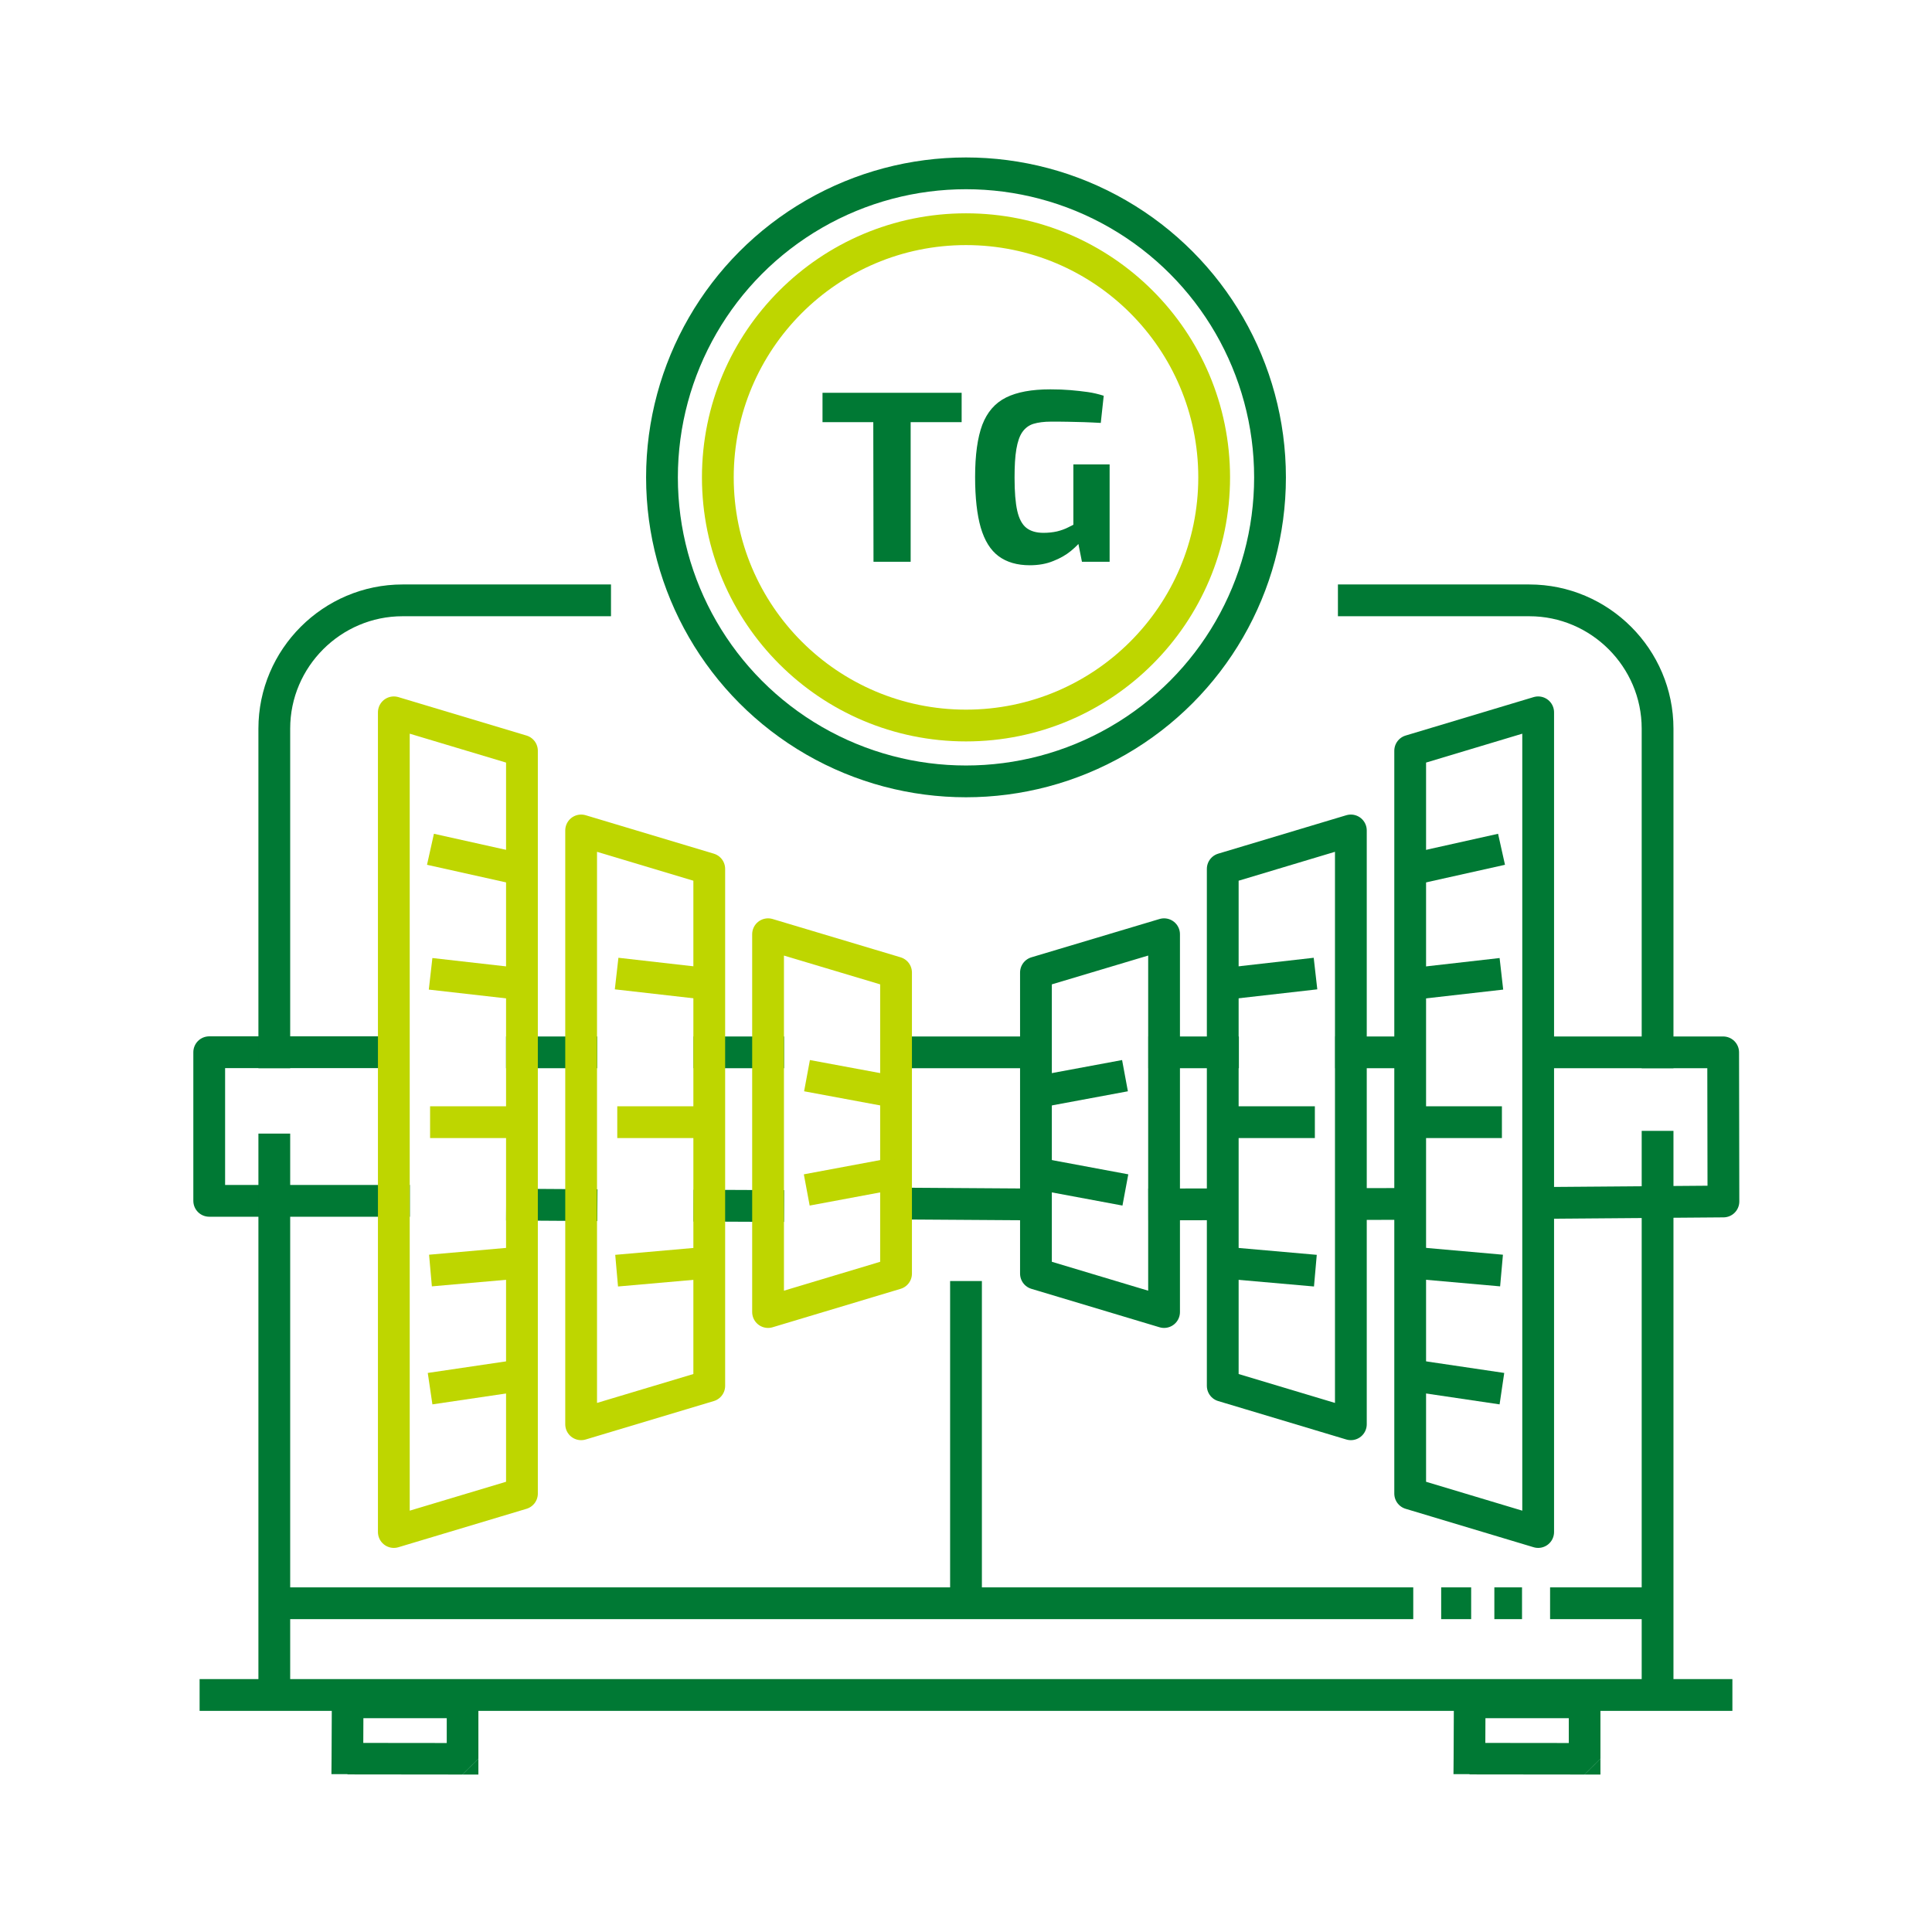 <?xml version="1.0" encoding="UTF-8"?>
<!DOCTYPE svg PUBLIC "-//W3C//DTD SVG 1.1//EN" "http://www.w3.org/Graphics/SVG/1.1/DTD/svg11.dtd">
<!-- Creator: CorelDRAW 2020 (64-Bit) -->
<svg xmlns="http://www.w3.org/2000/svg" xml:space="preserve" width="250mm" height="250mm" version="1.1" style="shape-rendering:geometricPrecision; text-rendering:geometricPrecision; image-rendering:optimizeQuality; fill-rule:evenodd; clip-rule:evenodd"
viewBox="0 0 15.08 15.08"
 xmlns:xlink="http://www.w3.org/1999/xlink"
 xmlns:xodm="http://www.corel.com/coreldraw/odm/2003">
 <defs>
  <style type="text/css">
   <![CDATA[
    .str12 {stroke:#BED600;stroke-width:0.248;stroke-miterlimit:22.926}
    .str9 {stroke:#BED600;stroke-width:0.248;stroke-miterlimit:22.926}
    .str15 {stroke:#007934;stroke-width:0.248;stroke-miterlimit:22.926}
    .str29 {stroke:#007934;stroke-width:0.248;stroke-miterlimit:22.926}
    .str10 {stroke:#BED600;stroke-width:0.248;stroke-miterlimit:22.926}
    .str7 {stroke:#BED600;stroke-width:0.248;stroke-miterlimit:22.926}
    .str6 {stroke:#BED600;stroke-width:0.248;stroke-miterlimit:22.926}
    .str5 {stroke:#BED600;stroke-width:0.248;stroke-miterlimit:22.926}
    .str23 {stroke:#007934;stroke-width:0.248;stroke-miterlimit:22.926}
    .str24 {stroke:#007934;stroke-width:0.248;stroke-miterlimit:22.926}
    .str26 {stroke:#007934;stroke-width:0.248;stroke-miterlimit:22.926}
    .str21 {stroke:#007934;stroke-width:0.248;stroke-miterlimit:22.926}
    .str20 {stroke:#007934;stroke-width:0.248;stroke-miterlimit:22.926}
    .str19 {stroke:#007934;stroke-width:0.248;stroke-miterlimit:22.926}
    .str11 {stroke:#BED600;stroke-width:0.248;stroke-miterlimit:22.926}
    .str8 {stroke:#BED600;stroke-width:0.248;stroke-miterlimit:22.926}
    .str25 {stroke:#007934;stroke-width:0.248;stroke-miterlimit:22.926}
    .str22 {stroke:#007934;stroke-width:0.248;stroke-miterlimit:22.926}
    .str13 {stroke:#BED600;stroke-width:0.248;stroke-miterlimit:22.926}
    .str14 {stroke:#BED600;stroke-width:0.248;stroke-miterlimit:22.926}
    .str27 {stroke:#007934;stroke-width:0.248;stroke-miterlimit:22.926}
    .str28 {stroke:#007934;stroke-width:0.248;stroke-miterlimit:22.926}
    .str30 {stroke:#BED600;stroke-width:0.248;stroke-miterlimit:22.926}
    .str0 {stroke:#007934;stroke-width:0.248;stroke-linecap:square;stroke-linejoin:round;stroke-miterlimit:22.926}
    .str3 {stroke:#BED600;stroke-width:0.248;stroke-linecap:square;stroke-linejoin:round;stroke-miterlimit:22.926}
    .str4 {stroke:#BED600;stroke-width:0.248;stroke-linecap:square;stroke-linejoin:round;stroke-miterlimit:22.926}
    .str2 {stroke:#BED600;stroke-width:0.248;stroke-linecap:square;stroke-linejoin:round;stroke-miterlimit:22.926}
    .str17 {stroke:#007934;stroke-width:0.248;stroke-linecap:square;stroke-linejoin:round;stroke-miterlimit:22.926}
    .str16 {stroke:#007934;stroke-width:0.248;stroke-linecap:square;stroke-linejoin:round;stroke-miterlimit:22.926}
    .str18 {stroke:#007934;stroke-width:0.248;stroke-linecap:square;stroke-linejoin:round;stroke-miterlimit:22.926}
    .str1 {stroke:#007934;stroke-width:0.248;stroke-linecap:square;stroke-linejoin:round;stroke-miterlimit:22.926}
    .fil0 {fill:none}
    .fil1 {fill:#007934;fill-rule:nonzero}
   ]]>
  </style>
 </defs>
 <g id="čtverečky">
  <rect id="automatization" class="fil0" width="15.08" height="15.08"/>
 </g>
 <g id="ikony">
  <g id="_2101649734496">
   <path class="fil0 str0" d="M4.074 8.214l0.463 0m1 0l0.459 0m1 0l1.076 0m1.015 0l0.459 0m1 0l0.443 0m1.082 0l1.379 0 0.002 1.164 -1.406 0.011m-1.072 0.008l-0.406 0.001m-1.06 0.002l-0.421 0.001m-1.039 0l-1.052 -0.007m-1 0.019l-0.459 -0.002m-0.998 -0.005l-0.464 -0.003m-1 -0.03l-1.442 0 0 -1.16 1.422 0"/>
   <path class="fil0 str1" d="M2.141 13.063l0 -4.091m0 -0.758l0 -2.527c0,-0.551 0.451,-1.001 1.001,-1.001l1.503 0m5.922 0l1.37 0c0.551,0 1.001,0.451 1.001,1.001l0 2.527m0 0.737l0 4.112"/>
   <g>
    <path class="fil1" d="M7.664 10.107l-0.248 0 0 -0.108 0.248 0 0 0.108zm-0.248 2.287l0 -2.287 0.248 0 0 2.287 -0.248 0zm0 0l0.248 0 0 0.108 -0.248 0 0 -0.108z"/>
   </g>
   <g id="_2101965761936">
    <g>
     <path class="fil1" d="M12.368 13.851l-0.898 -0.001 0 -0.246 0.898 0.001 0.123 0.123 -0.124 0.123zm0.124 -0.123l0 0.123 -0.124 -0 0.124 -0.123zm0 -0.44l0 0.44 -0.247 0 0 -0.44 0.124 -0.123 0.124 0.123zm-0.124 -0.123l0.124 0 0 0.123 -0.124 -0.123zm-0.896 0l0.896 0 0 0.246 -0.896 0 -0.124 -0.123 0.124 -0.122zm-0.124 0.122l0.001 -0.122 0.123 0 -0.124 0.122zm-0.002 0.438l0.002 -0.438 0.247 0.001 -0.002 0.438 -0.124 0.122 -0.123 -0.123zm0.123 0.123l-0.124 -0 0.001 -0.123 0.123 0.123z"/>
    </g>
    <g>
     <path class="fil1" d="M3.61 13.851l-0.898 -0.001 0 -0.246 0.898 0.001 0.123 0.123 -0.124 0.123zm0.124 -0.123l0 0.123 -0.124 -0 0.124 -0.123zm0 -0.44l0 0.44 -0.247 0 0 -0.44 0.124 -0.123 0.124 0.123zm-0.124 -0.123l0.124 0 0 0.123 -0.124 -0.123zm-0.896 0l0.896 0 0 0.246 -0.896 0 -0.124 -0.123 0.124 -0.122zm-0.124 0.122l0.001 -0.122 0.123 0 -0.124 0.122zm-0.002 0.438l0.002 -0.438 0.247 0.001 -0.002 0.438 -0.124 0.122 -0.123 -0.123zm0.123 0.123l-0.124 -0 0.001 -0.123 0.123 0.123z"/>
    </g>
   </g>
   <polygon class="fil0 str2" points="3.074,5.56 4.074,5.86 4.074,11.658 3.074,11.958 "/>
   <polygon class="fil0 str3" points="4.536,6.482 5.536,6.782 5.536,10.817 4.536,11.117 "/>
   <polygon class="fil0 str4" points="5.995,7.292 6.994,7.591 6.994,9.941 5.995,10.241 "/>
   <line class="fil0 str5" x1="4.074" y1="6.788" x2="3.36" y2= "6.629" />
   <line class="fil0 str6" x1="3.978" y1="7.671" x2="3.361" y2= "7.601" />
   <line class="fil0 str7" x1="4.074" y1="10.733" x2="3.357" y2= "10.839" />
   <line class="fil0 str8" x1="4.072" y1="9.854" x2="3.36" y2= "9.917" />
   <line class="fil0 str9" x1="3.357" y1="8.759" x2="4.125" y2= "8.759" />
   <line class="fil0 str10" x1="5.446" y1="7.671" x2="4.813" y2= "7.599" />
   <line class="fil0 str11" x1="5.54" y1="9.854" x2="4.813" y2= "9.918" />
   <line class="fil0 str12" x1="4.818" y1="8.759" x2="5.593" y2= "8.759" />
   <line class="fil0 str13" x1="7.004" y1="9.156" x2="6.297" y2= "9.288" />
   <line class="fil0 str14" x1="7.004" y1="8.527" x2="6.299" y2= "8.396" />
   <g>
    <path class="fil1" d="M12.099 12.39l0.84 0 0 0.248 -0.84 0 0 -0.248zm-0.435 0l0.216 0 0 0.248 -0.216 0 0 -0.248zm-0.415 0l0.234 0 0 0.248 -0.234 0 0 -0.248zm-9.108 0l8.89 0 0 0.248 -8.89 0 0 -0.248z"/>
   </g>
   <line class="fil0 str15" x1="13.522" y1="13.23" x2="1.558" y2= "13.23" />
   <polygon class="fil0 str16" points="12.006,5.56 11.007,5.86 11.007,11.658 12.006,11.958 "/>
   <polygon class="fil0 str17" points="10.544,6.482 9.544,6.782 9.544,10.817 10.544,11.117 "/>
   <polygon class="fil0 str18" points="9.086,7.292 8.086,7.591 8.086,9.941 9.086,10.241 "/>
   <line class="fil0 str19" x1="11.007" y1="6.788" x2="11.72" y2= "6.629" />
   <line class="fil0 str20" x1="11.103" y1="7.671" x2="11.719" y2= "7.601" />
   <line class="fil0 str21" x1="11.007" y1="10.733" x2="11.723" y2= "10.839" />
   <line class="fil0 str22" x1="11.009" y1="9.854" x2="11.72" y2= "9.917" />
   <line class="fil0 str23" x1="11.723" y1="8.759" x2="10.956" y2= "8.759" />
   <line class="fil0 str24" x1="9.634" y1="7.671" x2="10.268" y2= "7.599" />
   <line class="fil0 str25" x1="9.54" y1="9.854" x2="10.267" y2= "9.918" />
   <line class="fil0 str26" x1="10.263" y1="8.759" x2="9.488" y2= "8.759" />
   <line class="fil0 str27" x1="8.076" y1="9.156" x2="8.784" y2= "9.288" />
   <line class="fil0 str28" x1="8.076" y1="8.527" x2="8.781" y2= "8.396" />
   <circle class="fil0 str29" cx="7.54" cy="3.726" r="2.373"/>
   <circle class="fil0 str30" cx="7.54" cy="3.726" r="1.937"/>
   <path class="fil1" d="M7.108 3.066l0 1.319 -0.29 0 -0.002 -1.319 0.292 0zm0.398 0l0 0.229 -1.086 0 0 -0.229 1.086 0zm0.692 -0.027c0.057,0 0.11,0.002 0.157,0.006 0.047,0.004 0.092,0.009 0.135,0.015 0.043,0.006 0.084,0.016 0.125,0.029l-0.023 0.212c-0.045,-0.003 -0.088,-0.004 -0.13,-0.006 -0.042,-0.001 -0.084,-0.002 -0.126,-0.003 -0.042,-0.001 -0.086,-0.001 -0.132,-0.001 -0.055,0 -0.1,0.006 -0.137,0.017 -0.036,0.011 -0.065,0.033 -0.087,0.064 -0.022,0.031 -0.037,0.076 -0.047,0.134 -0.01,0.058 -0.014,0.132 -0.014,0.223 0,0.11 0.007,0.196 0.021,0.258 0.014,0.062 0.038,0.107 0.071,0.133 0.033,0.026 0.078,0.039 0.134,0.039 0.038,0 0.073,-0.004 0.105,-0.011 0.032,-0.008 0.061,-0.018 0.088,-0.032 0.027,-0.013 0.052,-0.026 0.074,-0.039l0.031 0.138c-0.019,0.027 -0.048,0.055 -0.085,0.086 -0.038,0.031 -0.083,0.057 -0.137,0.078 -0.053,0.022 -0.115,0.033 -0.183,0.033 -0.099,0 -0.181,-0.024 -0.244,-0.071 -0.063,-0.047 -0.109,-0.121 -0.139,-0.223 -0.029,-0.101 -0.044,-0.233 -0.044,-0.395 0,-0.172 0.019,-0.308 0.056,-0.407 0.038,-0.099 0.099,-0.17 0.185,-0.213 0.086,-0.043 0.201,-0.064 0.345,-0.064zm0.463 0.585l0 0.761 -0.216 0 -0.04 -0.201 -0.027 -0.053 0 -0.506 0.283 0z"/>
  </g>
 </g>
</svg>
